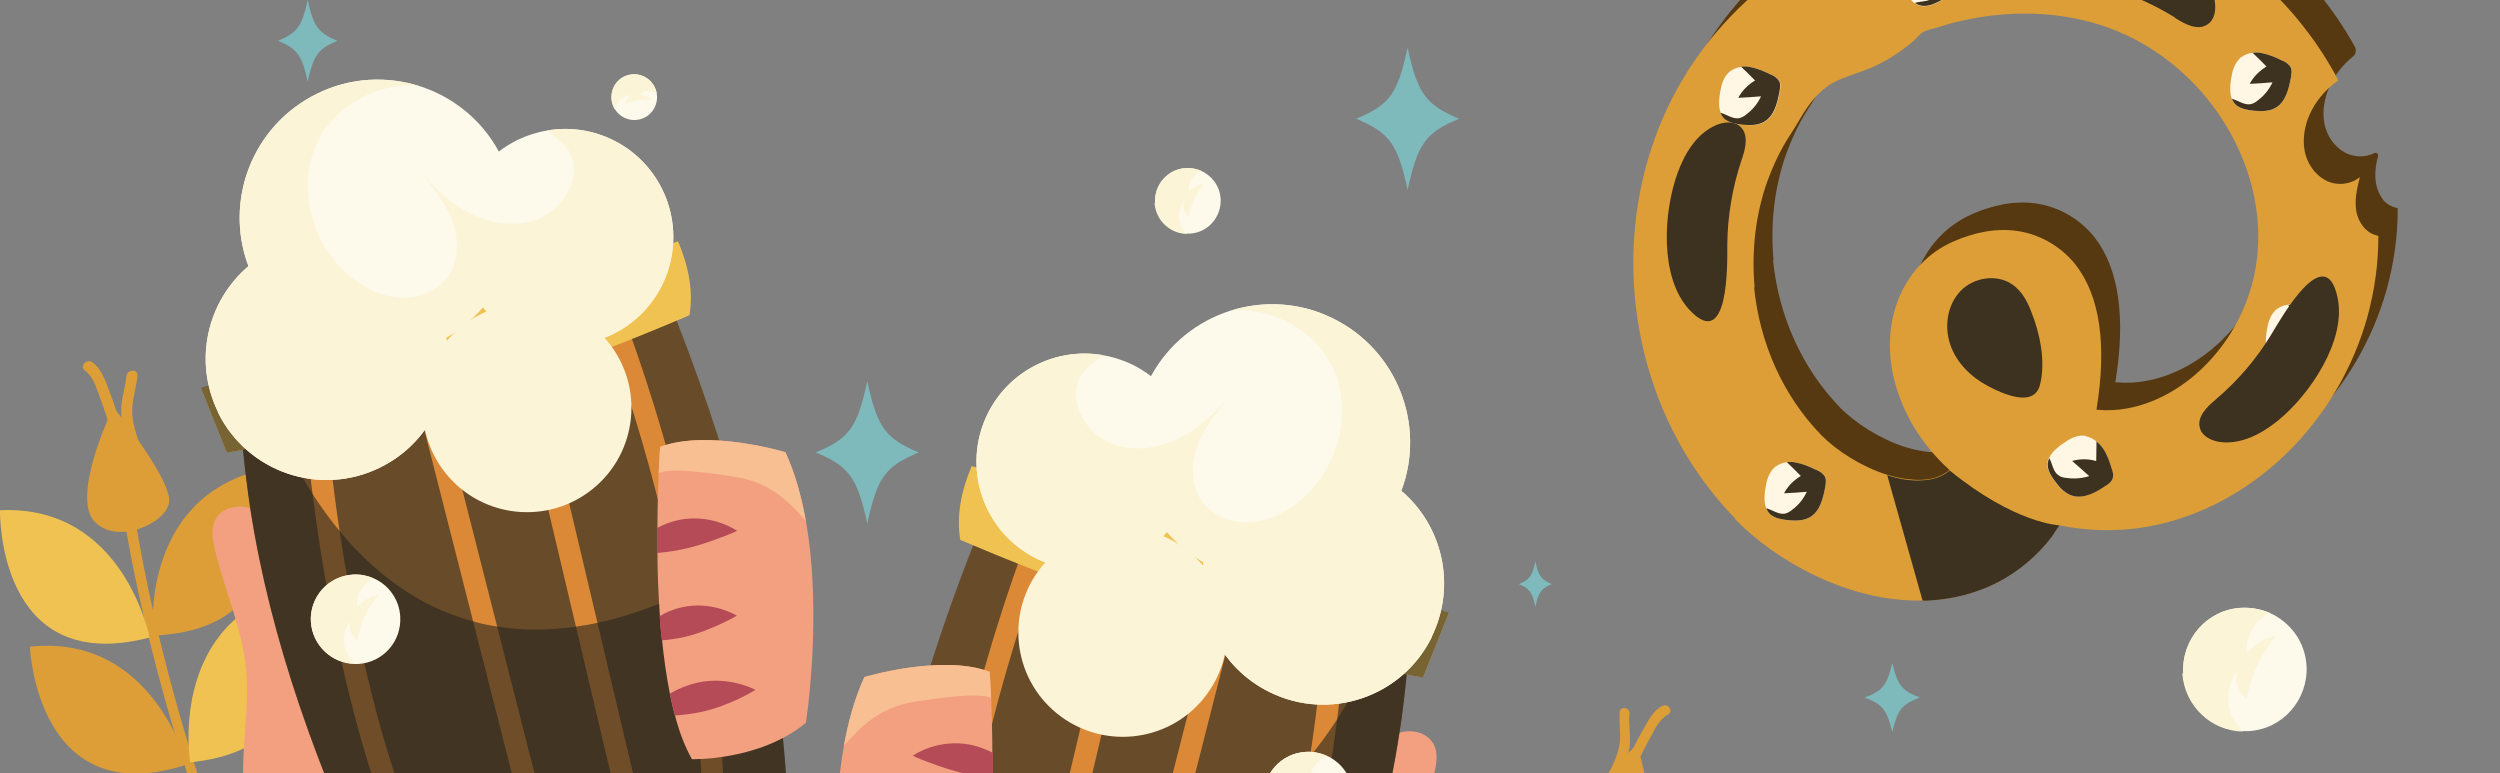 <svg width="181" height="56" viewBox="0 0 181 56" fill="none" xmlns="http://www.w3.org/2000/svg">
<rect x="0" y="0" width="181" height="56" fill="#808080" stroke="none"/>
<path d="M6.682 26.233C6.278 25.934 5.733 26.515 6.155 26.831C6.788 27.306 7.017 28.185 7.28 28.906C7.544 29.609 7.773 30.313 7.984 31.034C8.124 31.526 8.898 31.28 8.74 30.788C8.476 29.856 8.159 28.941 7.808 28.027C7.544 27.359 7.298 26.691 6.7 26.233H6.682Z" fill="#DD9E37"/>
<path d="M9.144 27.253C9.073 28.132 8.739 28.959 8.775 29.855C8.792 30.664 9.038 31.438 9.267 32.194C9.425 32.686 10.181 32.44 10.023 31.948C9.777 31.139 9.513 30.312 9.583 29.451C9.636 28.695 9.882 27.974 9.953 27.2C9.988 26.69 9.197 26.726 9.161 27.235L9.144 27.253Z" fill="#DD9E37"/>
<path d="M29.047 91.169C27.817 88.919 26.621 86.633 25.46 84.347C24.3 82.043 23.175 79.74 22.085 77.419C19.904 72.76 17.9 68.03 16.089 63.212C14.26 58.394 12.678 53.506 11.376 48.53C10.058 43.554 9.02 38.507 8.387 33.391L9.178 33.303C9.794 38.384 10.796 43.395 12.08 48.354C13.363 53.312 14.928 58.201 16.704 63.001C18.48 67.801 20.467 72.531 22.612 77.191C23.685 79.529 24.81 81.832 25.953 84.118C27.113 86.404 28.291 88.69 29.505 90.941L29.065 91.187L29.047 91.169Z" fill="#DD9E37"/>
<path d="M8.265 29.558C7.983 29.733 5.223 35.905 6.788 37.699C8.335 39.492 11.957 37.98 12.239 36.398C12.52 34.815 8.265 29.558 8.265 29.558Z" fill="#DD9E37"/>
<path d="M10.832 46.155C10.832 46.155 8.968 36.519 0.001 36.941C0.001 36.941 -0.263 49.056 10.832 46.155Z" fill="#F0C251"/>
<path d="M11.078 46.014C11.078 46.014 10.076 36.255 18.78 34.058C18.78 34.058 22.542 45.575 11.078 46.014Z" fill="#DD9E37"/>
<path d="M13.539 55.351C13.539 55.351 11.078 45.856 2.163 46.823C2.163 46.823 2.638 58.92 13.539 55.351Z" fill="#DD9E37"/>
<path d="M13.768 55.193C13.768 55.193 12.168 45.522 20.714 42.779C20.714 42.779 25.18 54.033 13.768 55.193Z" fill="#F0C251"/>
<path d="M16.352 65.181C16.352 65.181 13.891 55.686 4.976 56.653C4.976 56.653 5.451 68.75 16.352 65.181Z" fill="#F0C251"/>
<path d="M16.581 65.023C16.581 65.023 14.981 55.352 23.527 52.609C23.527 52.609 27.993 63.863 16.581 65.023Z" fill="#DD9E37"/>
<path d="M109.264 103.567L94.828 101.668L90.08 104.411L85.561 97.307L85.034 96.463C84.401 95.901 83.786 95.32 83.17 94.723C82.115 93.703 81.06 92.665 79.988 91.628C78.722 90.38 77.456 89.131 76.154 87.953C74.976 86.916 73.781 85.79 73.007 84.472C72.673 83.909 72.427 83.329 72.286 82.696C72.216 82.326 72.163 81.957 72.163 81.588C72.163 81.025 72.216 80.463 72.321 79.9C72.444 79.214 72.638 78.546 72.849 77.895C73.025 77.35 73.201 76.805 73.376 76.26C73.992 74.467 74.713 72.726 75.539 71.02C75.785 70.51 76.049 70.001 76.313 69.491C76.471 69.121 76.664 68.787 76.84 68.453C77.192 67.82 77.614 67.135 78.106 66.572C78.141 66.537 78.159 66.484 78.212 66.466C78.862 65.746 79.636 65.218 80.585 65.13C81.236 65.077 81.869 65.253 82.484 65.499C82.977 65.693 83.451 65.957 83.926 66.185C84.788 66.625 85.685 67.011 86.617 67.293C88.428 67.873 90.327 68.119 92.173 67.75C92.208 67.75 92.243 67.75 92.261 67.732C92.718 67.627 93.21 67.486 93.509 67.135C93.843 66.73 93.896 66.168 93.949 65.64C94.16 63.653 94.705 61.701 95.531 59.873C96.393 57.974 97.571 56.215 99.03 54.703C99.083 54.633 99.153 54.562 99.224 54.492C99.769 53.947 100.367 53.42 101.088 53.138C101.158 53.121 101.211 53.086 101.281 53.068C101.334 53.05 101.386 53.033 101.439 53.015C102.283 52.804 103.285 53.05 103.725 53.771C103.743 53.771 103.778 53.824 103.778 53.842C104.112 54.457 104.024 55.196 103.866 55.881C103.778 56.286 103.672 56.69 103.567 57.094C102.863 59.627 101.826 62.088 101.58 64.691C101.439 66.097 101.527 67.486 101.633 68.893C101.703 69.86 101.773 70.827 101.791 71.812C101.861 77.72 100.279 83.698 98.063 89.184L104.094 96.938L109.211 103.514L109.264 103.567Z" fill="#F3A080"/>
<path d="M102.124 44.203C102.089 45.768 101.984 47.316 101.843 48.863C101.702 50.27 101.544 51.676 101.316 53.083C99.839 62.683 96.445 72.002 91.785 81.937C91.434 82.711 91.064 83.467 90.695 84.24C89.623 84.064 88.568 83.871 87.513 83.678C86.95 83.572 86.387 83.467 85.825 83.344C85.42 83.256 85.016 83.185 84.612 83.097C84.137 82.992 83.662 82.904 83.17 82.799C82.079 82.552 80.972 82.306 79.899 82.042C79.389 81.919 78.879 81.796 78.369 81.656C76.664 81.216 74.993 80.741 73.358 80.214C73.007 80.108 72.655 79.985 72.303 79.88C72.145 79.827 71.987 79.774 71.846 79.721C70.756 79.352 69.701 78.965 68.663 78.561C68.118 78.35 67.573 78.121 67.046 77.893C65.375 77.172 63.81 76.398 62.369 75.572C62.404 74.675 62.457 73.778 62.509 72.899C62.58 71.844 62.668 70.789 62.773 69.734C63.23 65.233 63.986 60.872 65.024 56.564C65.481 54.613 66.008 52.678 66.571 50.762C66.817 49.9 67.081 49.039 67.362 48.195C68.294 45.276 69.314 42.375 70.457 39.491C70.791 38.664 71.108 37.821 71.459 36.994C72.532 37.451 73.587 37.908 74.642 38.331C75.134 38.524 75.626 38.717 76.119 38.911C77.789 39.544 79.442 40.124 81.077 40.651C81.587 40.81 82.097 40.968 82.589 41.126C84.506 41.706 86.422 42.199 88.304 42.603C88.814 42.726 89.341 42.832 89.851 42.937C91.926 43.359 93.983 43.658 96.023 43.887C96.55 43.94 97.078 43.992 97.606 44.027C98.59 44.115 99.575 44.168 100.559 44.203C101.087 44.221 101.597 44.238 102.107 44.238L102.124 44.203Z" fill="#684B29"/>
<path d="M97.624 43.993C97.519 45.593 97.044 51.853 95.707 59.255C93.791 69.858 91.048 78.052 87.531 83.661C86.969 83.555 86.406 83.45 85.843 83.327C94.002 70.966 95.866 46.982 96.077 43.835C96.604 43.888 97.132 43.941 97.659 43.976L97.624 43.993Z" fill="#DB8937"/>
<path d="M89.87 42.902L79.9 82.043C79.39 81.92 78.88 81.797 78.37 81.656L88.322 42.586C88.832 42.709 89.36 42.815 89.87 42.92V42.902Z" fill="#DB8937"/>
<path d="M82.608 41.092L73.359 80.215C72.849 80.056 72.339 79.881 71.847 79.722L81.078 40.617C81.588 40.775 82.098 40.934 82.59 41.092H82.608Z" fill="#DB8937"/>
<path d="M68.664 78.561C68.119 78.35 67.574 78.122 67.046 77.893C66.484 60.205 73.218 41.953 74.625 38.313C75.117 38.507 75.609 38.7 76.102 38.894C74.748 42.358 67.873 60.873 68.647 78.561H68.664Z" fill="#DB8937"/>
<path d="M104.885 44.397L103.021 49.056C102.634 48.986 102.23 48.916 101.843 48.845C100.858 48.669 99.874 48.476 98.906 48.283C98.361 48.177 97.816 48.054 97.271 47.949C96.744 47.843 96.234 47.72 95.706 47.614C93.456 47.122 91.258 46.577 89.077 45.962C88.567 45.821 88.058 45.68 87.548 45.54C85.666 44.995 83.802 44.432 81.939 43.816C81.429 43.641 80.936 43.482 80.426 43.306C78.686 42.709 76.927 42.058 75.169 41.39C74.677 41.197 74.184 41.003 73.692 40.81C72.619 40.388 71.529 39.931 70.439 39.473C70.123 39.35 69.824 39.21 69.525 39.087C69.243 37.398 69.56 35.605 70.351 33.741L100.876 43.148L104.885 44.379V44.397Z" fill="#F0C251"/>
<g style="mix-blend-mode:soft-light" opacity="0.6">
<path d="M104.885 44.397L103.021 49.056C102.634 48.986 102.23 48.916 101.843 48.845C101.702 50.252 101.544 51.659 101.316 53.065C99.839 62.666 96.445 71.985 91.785 81.919C91.434 82.693 91.064 83.449 90.695 84.223C89.623 84.047 88.568 83.854 87.513 83.66C86.95 83.555 86.387 83.449 85.825 83.326C85.42 83.238 85.016 83.168 84.612 83.08C84.137 82.975 83.662 82.887 83.17 82.781C82.079 82.535 80.972 82.289 79.899 82.025C79.389 81.902 78.879 81.779 78.369 81.638C76.664 81.199 74.993 80.724 73.358 80.196C73.007 80.091 72.655 79.968 72.303 79.862C72.145 79.809 71.987 79.757 71.846 79.704C70.756 79.335 69.701 78.948 68.663 78.543C68.118 78.332 67.573 78.104 67.046 77.875C65.375 77.154 63.81 76.381 62.369 75.554C62.404 74.658 62.457 73.761 62.509 72.882C62.58 71.827 62.668 70.772 62.773 69.717C63.23 65.215 63.986 60.855 65.024 56.547C66.325 57.356 67.591 58.059 68.804 58.675C69.296 58.921 69.789 59.167 70.281 59.378C70.773 59.606 71.248 59.8 71.74 59.993C73.288 60.609 74.765 61.066 76.171 61.365C76.699 61.488 77.227 61.576 77.736 61.646C79.811 61.945 81.71 61.927 83.451 61.646C84.049 61.558 84.629 61.435 85.174 61.277C89.289 60.187 92.436 57.655 94.81 54.806C95.548 53.927 96.199 53.013 96.797 52.098C97.641 50.78 98.344 49.461 98.924 48.265C99.733 46.56 100.261 45.083 100.577 44.133C100.735 43.641 100.841 43.289 100.876 43.131L104.885 44.362V44.397Z" fill="#26241E"/>
</g>
<path d="M61.137 68.644C64.496 71.387 69.349 71.246 69.349 71.246C69.841 70.367 70.263 69.294 70.58 68.064C70.72 67.554 70.843 67.026 70.949 66.481C71.195 65.268 71.371 63.967 71.511 62.63C71.582 62.05 71.635 61.47 71.67 60.872C71.775 59.307 71.846 57.76 71.846 56.3C71.846 55.685 71.846 55.07 71.846 54.489C71.846 52.925 71.793 51.553 71.758 50.533C71.705 49.355 71.652 48.634 71.652 48.634C68.153 47.333 62.579 49.021 62.579 49.021C61.894 50.516 61.419 52.221 61.102 53.98C59.871 60.872 61.102 68.644 61.102 68.644H61.137Z" fill="#F3A080"/>
<path d="M66.079 54.716C66.079 54.716 66.553 54.945 67.292 55.209C68.03 55.49 68.98 55.824 70.052 56.053C70.703 56.193 71.318 56.264 71.881 56.316C71.881 55.701 71.881 55.085 71.881 54.505C71.406 54.259 70.879 54.048 70.299 53.925C69.121 53.679 68.03 53.872 67.274 54.136C66.518 54.4 66.079 54.716 66.079 54.716Z" fill="#B54B57"/>
<path d="M61.12 53.98C61.999 52.942 62.966 52.028 64.092 51.465C65.112 50.955 66.237 50.779 67.327 50.639C68.593 50.48 69.929 50.27 71.195 50.392C71.354 50.392 71.547 50.463 71.758 50.533C71.705 49.355 71.653 48.634 71.653 48.634C68.153 47.333 62.58 49.021 62.58 49.021C61.894 50.516 61.419 52.221 61.102 53.98H61.12Z" fill="#F8BF92"/>
<path d="M103.672 46.103C101.544 50.464 96.269 52.257 91.926 50.112C88.339 48.354 86.475 44.468 87.144 40.705C86.106 40.125 85.227 39.368 84.488 38.507C82.22 41.162 78.37 42.076 75.081 40.459C71.195 38.56 69.595 33.865 71.494 29.979C73.059 26.797 76.488 25.144 79.811 25.706C80.55 25.829 81.271 26.058 81.974 26.392C82.466 26.638 82.924 26.92 83.328 27.236C84.594 24.898 86.686 23.262 89.043 22.506C91.416 21.75 94.089 21.856 96.498 23.051C101.157 25.337 103.25 30.77 101.456 35.535C104.445 38.067 105.465 42.41 103.654 46.103H103.672Z" fill="#FDF9EB"/>
<path d="M103.672 46.103C101.544 50.464 96.269 52.257 91.926 50.112C88.339 48.354 86.475 44.468 87.144 40.705C86.106 40.125 85.227 39.368 84.488 38.507C82.22 41.162 78.37 42.076 75.081 40.459C71.195 38.56 69.595 33.865 71.494 29.979C73.059 26.797 76.488 25.144 79.811 25.706C78.967 26.445 77.912 27.008 77.895 28.467C77.859 30.085 79.073 31.579 80.585 32.159C82.097 32.722 83.838 32.476 85.297 31.773C86.757 31.069 87.97 29.926 89.025 28.695C88.128 29.786 87.231 30.876 86.722 32.195C86.212 33.496 86.176 35.061 86.968 36.221C87.689 37.276 89.007 37.839 90.291 37.821C91.575 37.804 92.805 37.258 93.825 36.485C96.744 34.305 98.028 30.067 96.55 26.744C95.302 23.93 92.049 22.137 89.043 22.506C91.416 21.75 94.089 21.856 96.498 23.051C101.157 25.337 103.25 30.77 101.456 35.535C104.445 38.067 105.465 42.41 103.654 46.103H103.672Z" fill="#FBF4D7"/>
<path d="M87.143 50.569C84.506 53.805 79.74 54.28 76.505 51.642C73.27 49.005 72.795 44.24 75.433 41.004C78.07 37.769 82.835 37.294 86.07 39.932C89.306 42.569 89.781 47.334 87.143 50.569Z" fill="#FBF4D7"/>
<path d="M10.181 87.283L24.617 85.384L29.364 88.127L33.883 81.023L34.411 80.179C35.044 79.617 35.659 79.036 36.275 78.439C37.347 77.419 38.385 76.381 39.457 75.344C40.723 74.095 41.989 72.847 43.29 71.686C44.451 70.649 45.664 69.524 46.438 68.205C46.772 67.642 47.018 67.062 47.159 66.429C47.229 66.06 47.282 65.691 47.282 65.321C47.282 64.759 47.229 64.196 47.124 63.633C47.001 62.965 46.807 62.279 46.596 61.629C46.42 61.084 46.244 60.539 46.069 59.994C45.453 58.2 44.732 56.459 43.906 54.754C43.66 54.244 43.396 53.734 43.132 53.224C42.974 52.855 42.781 52.521 42.605 52.187C42.253 51.554 41.831 50.868 41.339 50.305C41.303 50.27 41.268 50.217 41.233 50.2C40.583 49.479 39.809 48.951 38.859 48.864C38.209 48.811 37.576 48.986 36.96 49.233C36.468 49.426 35.993 49.69 35.519 49.919C34.657 50.358 33.76 50.745 32.828 51.026C31.017 51.606 29.118 51.853 27.272 51.483C27.237 51.483 27.202 51.483 27.167 51.466C26.709 51.36 26.217 51.22 25.918 50.868C25.584 50.464 25.531 49.901 25.461 49.373C25.25 47.386 24.705 45.435 23.861 43.606C22.999 41.707 21.821 39.949 20.362 38.437C20.309 38.366 20.239 38.296 20.168 38.226C19.623 37.681 19.026 37.153 18.305 36.872C18.234 36.854 18.181 36.819 18.111 36.801C18.058 36.784 18.006 36.766 17.953 36.749C17.109 36.538 16.107 36.784 15.667 37.505C15.649 37.522 15.614 37.557 15.614 37.575C15.28 38.19 15.368 38.929 15.527 39.615C15.614 40.019 15.72 40.423 15.825 40.828C16.529 43.36 17.566 45.822 17.812 48.424C17.953 49.831 17.865 51.22 17.759 52.626C17.689 53.593 17.619 54.578 17.601 55.545C17.531 61.453 19.131 67.431 21.329 72.917L15.298 80.672L10.181 87.248V87.283Z" fill="#F3A080"/>
<path d="M17.302 27.921C17.337 29.486 17.443 31.033 17.584 32.581C17.724 33.987 17.9 35.394 18.111 36.801C19.588 46.401 22.982 55.72 27.641 65.655C27.993 66.411 28.362 67.184 28.731 67.958C29.804 67.782 30.859 67.589 31.914 67.395C32.477 67.29 33.039 67.184 33.602 67.061C34.006 66.973 34.411 66.903 34.815 66.815C35.29 66.71 35.782 66.622 36.257 66.516C37.347 66.27 38.455 66.024 39.528 65.76C40.037 65.637 40.565 65.514 41.075 65.373C42.78 64.934 44.451 64.459 46.086 63.949C46.438 63.844 46.789 63.721 47.141 63.597C47.299 63.545 47.458 63.492 47.598 63.439C48.688 63.07 49.743 62.683 50.781 62.279C51.326 62.068 51.871 61.839 52.398 61.611C54.069 60.89 55.634 60.116 57.076 59.29C57.04 58.393 56.988 57.496 56.935 56.617C56.865 55.562 56.777 54.507 56.671 53.452C56.214 48.951 55.458 44.59 54.42 40.282C53.963 38.33 53.436 36.396 52.873 34.48C52.627 33.618 52.363 32.756 52.082 31.912C51.15 28.994 50.113 26.092 48.987 23.209C48.671 22.382 48.337 21.538 47.985 20.712C46.912 21.169 45.857 21.626 44.802 22.048C44.31 22.242 43.818 22.435 43.325 22.628C41.655 23.262 40.002 23.842 38.367 24.369C37.857 24.527 37.347 24.686 36.855 24.844C34.938 25.424 33.022 25.917 31.14 26.321C30.63 26.444 30.103 26.55 29.593 26.655C27.518 27.077 25.461 27.376 23.421 27.605C22.894 27.657 22.366 27.71 21.839 27.745C20.854 27.833 19.869 27.886 18.885 27.921C18.357 27.921 17.847 27.956 17.32 27.956L17.302 27.921Z" fill="#684B29"/>
<path d="M21.821 27.711C21.926 29.311 22.401 35.571 23.737 42.973C25.654 53.576 28.415 61.787 31.914 67.379C32.476 67.273 33.039 67.168 33.602 67.045C25.443 54.666 23.579 30.7 23.368 27.553C22.841 27.605 22.313 27.658 21.786 27.693L21.821 27.711Z" fill="#DB8937"/>
<path d="M29.575 26.62L39.545 65.76C40.055 65.637 40.582 65.514 41.092 65.374L31.14 26.304C30.63 26.427 30.103 26.532 29.593 26.638L29.575 26.62Z" fill="#DB8937"/>
<path d="M36.837 24.809L46.086 63.931C46.596 63.773 47.105 63.597 47.598 63.439L38.349 24.352C37.839 24.51 37.329 24.668 36.837 24.826V24.809Z" fill="#DB8937"/>
<path d="M50.781 62.279C51.326 62.068 51.871 61.84 52.398 61.611C52.961 43.922 46.244 25.671 44.82 22.031C44.327 22.225 43.835 22.418 43.343 22.611C44.697 26.075 51.572 44.591 50.798 62.279H50.781Z" fill="#DB8937"/>
<path d="M14.559 28.114L16.423 32.774C16.81 32.704 17.214 32.633 17.601 32.563C18.586 32.387 19.57 32.194 20.537 32C21.082 31.895 21.628 31.772 22.173 31.666C22.7 31.561 23.21 31.438 23.738 31.332C25.988 30.84 28.186 30.295 30.366 29.697C30.876 29.556 31.386 29.416 31.896 29.275C33.778 28.747 35.641 28.167 37.505 27.552C38.015 27.376 38.508 27.218 39.017 27.042C40.758 26.444 42.517 25.811 44.275 25.125C44.767 24.932 45.259 24.738 45.752 24.545C46.824 24.123 47.914 23.666 49.005 23.209C49.321 23.086 49.62 22.945 49.919 22.822C50.2 21.134 49.884 19.34 49.093 17.477L18.568 26.884L14.559 28.114Z" fill="#F0C251"/>
<g style="mix-blend-mode:soft-light" opacity="0.6">
<path d="M14.559 28.116L16.423 32.775C16.81 32.705 17.214 32.635 17.601 32.564C17.742 33.971 17.918 35.377 18.128 36.784C19.605 46.385 22.999 55.704 27.659 65.638C28.01 66.394 28.38 67.168 28.749 67.942C29.821 67.766 30.876 67.572 31.931 67.379C32.494 67.273 33.057 67.168 33.619 67.045C34.024 66.957 34.428 66.887 34.833 66.799C35.307 66.693 35.8 66.605 36.274 66.5C37.365 66.254 38.472 66.007 39.545 65.744C40.055 65.621 40.582 65.498 41.092 65.357C42.798 64.917 44.468 64.443 46.103 63.933C46.455 63.827 46.807 63.704 47.158 63.581C47.317 63.528 47.475 63.475 47.616 63.423C48.706 63.053 49.761 62.667 50.798 62.262C51.343 62.051 51.888 61.823 52.416 61.594C54.086 60.873 55.651 60.099 57.093 59.273C57.058 58.376 57.005 57.48 56.952 56.6C56.882 55.545 56.794 54.49 56.689 53.435C56.231 48.934 55.475 44.574 54.438 40.266C53.137 41.075 51.871 41.778 50.657 42.393C50.165 42.639 49.673 42.886 49.181 43.096C48.688 43.325 48.196 43.519 47.721 43.712C46.174 44.327 44.697 44.785 43.29 45.083C42.763 45.206 42.235 45.294 41.725 45.365C39.65 45.664 37.751 45.646 36.011 45.365C35.413 45.277 34.833 45.154 34.288 44.995C30.173 43.905 27.026 41.373 24.652 38.525C23.913 37.646 23.263 36.731 22.665 35.817C21.821 34.498 21.118 33.18 20.537 31.984C19.729 30.278 19.201 28.801 18.885 27.852C18.726 27.36 18.621 27.008 18.586 26.85L14.577 28.08L14.559 28.116Z" fill="#26241E"/>
</g>
<path d="M58.307 52.363C54.948 55.106 50.096 54.965 50.096 54.965C49.603 54.086 49.181 53.013 48.865 51.782C48.724 51.273 48.601 50.745 48.495 50.2C48.249 48.987 48.073 47.686 47.933 46.349C47.862 45.769 47.81 45.189 47.775 44.591C47.669 43.026 47.599 41.479 47.599 40.019C47.599 39.404 47.599 38.788 47.599 38.208C47.599 36.643 47.651 35.272 47.687 34.252C47.739 33.074 47.792 32.353 47.792 32.353C51.291 31.052 56.865 32.74 56.865 32.74C57.551 34.234 58.026 35.94 58.342 37.698C59.573 44.591 58.342 52.363 58.342 52.363H58.307Z" fill="#F3A080"/>
<path d="M53.366 38.437C53.366 38.437 52.891 38.666 52.153 38.929C51.414 39.211 50.465 39.545 49.392 39.773C48.742 39.914 48.126 39.984 47.563 40.037C47.563 39.422 47.563 38.806 47.563 38.226C48.038 37.98 48.566 37.769 49.146 37.646C50.324 37.4 51.414 37.593 52.17 37.857C52.926 38.12 53.366 38.437 53.366 38.437Z" fill="#B54B57"/>
<path d="M53.348 44.573C53.348 44.573 52.909 44.837 52.223 45.153C51.537 45.47 50.641 45.856 49.621 46.103C49.023 46.243 48.443 46.314 47.915 46.366C47.845 45.786 47.792 45.206 47.757 44.608C48.214 44.344 48.742 44.098 49.339 43.975C50.447 43.711 51.467 43.87 52.188 44.081C52.909 44.309 53.348 44.573 53.348 44.573Z" fill="#B54B57"/>
<path d="M54.685 49.954C54.685 49.954 54.228 50.235 53.507 50.587C52.786 50.921 51.819 51.325 50.729 51.554C50.06 51.694 49.428 51.765 48.865 51.8C48.724 51.29 48.601 50.763 48.496 50.217C49.058 49.883 49.726 49.602 50.483 49.426C51.643 49.162 52.716 49.303 53.472 49.496C54.245 49.69 54.703 49.954 54.703 49.954H54.685Z" fill="#B54B57"/>
<path d="M58.324 37.698C57.445 36.661 56.478 35.746 55.353 35.184C54.333 34.674 53.208 34.498 52.117 34.358C50.852 34.199 49.515 33.988 48.249 34.111C48.091 34.111 47.898 34.182 47.687 34.252C47.739 33.074 47.792 32.353 47.792 32.353C51.291 31.052 56.865 32.74 56.865 32.74C57.551 34.234 58.026 35.94 58.342 37.698H58.324Z" fill="#F8BF92"/>
<path d="M15.773 29.839C17.901 34.2 23.175 35.993 27.519 33.848C31.106 32.09 32.969 28.204 32.301 24.441C33.339 23.861 34.218 23.105 34.956 22.243C37.225 24.898 41.075 25.813 44.363 24.195C48.249 22.296 49.849 17.601 47.95 13.715C46.385 10.533 42.957 8.88 39.633 9.443C38.895 9.566 38.174 9.794 37.471 10.128C36.978 10.375 36.521 10.656 36.117 10.972C34.851 8.634 32.758 6.999 30.402 6.243C28.029 5.486 25.356 5.592 22.947 6.788C18.287 9.073 16.195 14.507 17.988 19.272C14.999 21.804 13.979 26.147 15.791 29.839H15.773Z" fill="#FDF9EB"/>
<path d="M15.773 29.839C17.901 34.2 23.175 35.993 27.519 33.848C31.106 32.09 32.969 28.204 32.301 24.441C33.339 23.861 34.218 23.105 34.956 22.243C37.225 24.898 41.075 25.813 44.363 24.195C48.249 22.296 49.849 17.601 47.95 13.715C46.385 10.533 42.957 8.88 39.633 9.443C40.477 10.181 41.532 10.744 41.55 12.203C41.585 13.821 40.372 15.316 38.86 15.896C37.348 16.458 35.607 16.212 34.148 15.509C32.688 14.806 31.475 13.663 30.42 12.432C31.317 13.522 32.213 14.612 32.723 15.931C33.233 17.232 33.268 18.797 32.477 19.957C31.756 21.012 30.437 21.575 29.154 21.558C27.87 21.54 26.639 20.995 25.62 20.221C22.701 18.041 21.417 13.803 22.894 10.48C24.143 7.667 27.395 5.873 30.402 6.243C28.029 5.486 25.356 5.592 22.947 6.788C18.287 9.073 16.195 14.507 17.988 19.272C14.999 21.804 13.979 26.147 15.791 29.839H15.773Z" fill="#FBF4D7"/>
<path d="M32.301 34.306C34.938 37.541 39.703 38.016 42.939 35.378C46.174 32.741 46.649 27.976 44.011 24.741C41.374 21.505 36.609 21.03 33.373 23.668C30.138 26.305 29.663 31.07 32.301 34.306Z" fill="#FBF4D7"/>
<path d="M120.358 51.114C120.78 50.886 121.184 51.501 120.762 51.73C120.112 52.082 119.778 52.855 119.444 53.471C119.11 54.069 118.793 54.702 118.512 55.317C118.301 55.757 117.65 55.422 117.844 55C118.23 54.174 118.635 53.383 119.092 52.592C119.426 52.011 119.743 51.431 120.358 51.097V51.114Z" fill="#DD9E37"/>
<path d="M117.967 51.695C117.897 52.504 118.09 53.312 117.967 54.139C117.844 54.877 117.51 55.546 117.193 56.214C116.982 56.636 116.314 56.319 116.525 55.897C116.859 55.194 117.211 54.473 117.281 53.664C117.334 52.961 117.211 52.258 117.264 51.554C117.299 51.079 118.02 51.22 117.984 51.695H117.967Z" fill="#DD9E37"/>
<path d="M118.459 53.945C118.688 54.156 120.358 60.187 118.688 61.629C117.017 63.071 113.905 61.154 113.87 59.677C113.835 58.183 118.459 53.963 118.459 53.963V53.945Z" fill="#DD9E37"/>
<path d="M83.627 14.682C83.556 13.381 84.541 12.238 85.86 12.168C86.246 12.15 86.616 12.22 86.95 12.361C87.741 12.713 88.321 13.469 88.374 14.401C88.444 15.702 87.46 16.845 86.141 16.915C86.088 16.915 86.018 16.915 85.965 16.915C84.734 16.898 83.715 15.931 83.627 14.682Z" fill="#FDF9EB"/>
<path d="M83.626 14.682C83.556 13.381 84.541 12.238 85.859 12.168C86.246 12.15 86.616 12.22 86.95 12.361C86.809 12.449 86.668 12.537 86.545 12.66C86.211 12.976 86 13.451 86.088 13.908C86.37 13.574 86.756 13.328 87.196 13.258C86.616 13.944 86.211 14.788 86.07 15.684C85.754 15.438 85.596 14.999 85.701 14.612C85.438 14.963 85.314 15.438 85.367 15.878C85.42 16.282 85.631 16.651 85.93 16.933C84.699 16.915 83.679 15.948 83.591 14.7L83.626 14.682Z" fill="#FBF4D7"/>
<path d="M158.066 48.733C157.934 46.286 159.786 44.137 162.265 44.005C162.993 43.972 163.687 44.104 164.315 44.369C165.803 45.03 166.894 46.452 166.993 48.204C167.126 50.651 165.274 52.8 162.794 52.932C162.695 52.932 162.563 52.932 162.464 52.932C160.149 52.899 158.232 51.081 158.066 48.733Z" fill="#FDF9EB"/>
<path d="M158.066 48.733C157.934 46.286 159.785 44.137 162.265 44.005C162.993 43.972 163.687 44.104 164.315 44.369C164.051 44.534 163.786 44.699 163.555 44.931C162.926 45.526 162.53 46.419 162.695 47.278C163.224 46.65 163.951 46.187 164.778 46.055C163.687 47.344 162.926 48.931 162.662 50.618C162.067 50.155 161.769 49.328 161.968 48.601C161.472 49.262 161.24 50.155 161.339 50.981C161.439 51.742 161.835 52.436 162.397 52.965C160.083 52.932 158.165 51.114 158 48.766L158.066 48.733Z" fill="#FBF4D7"/>
<path d="M22.507 45.03C22.402 43.237 23.756 41.707 25.549 41.601C26.077 41.566 26.587 41.672 27.044 41.865C28.134 42.34 28.907 43.395 28.978 44.643C29.083 46.437 27.73 47.967 25.936 48.072C25.848 48.072 25.778 48.072 25.69 48.072C24.002 48.037 22.613 46.718 22.507 45.013V45.03Z" fill="#FDF9EB"/>
<path d="M22.507 45.03C22.402 43.237 23.756 41.707 25.549 41.601C26.077 41.566 26.587 41.672 27.044 41.865C26.85 41.971 26.657 42.111 26.499 42.27C26.041 42.709 25.743 43.36 25.883 43.975C26.253 43.5 26.797 43.184 27.395 43.078C26.587 44.01 26.059 45.171 25.866 46.384C25.426 46.05 25.215 45.435 25.373 44.907C25.004 45.399 24.846 46.032 24.916 46.63C24.986 47.175 25.285 47.703 25.69 48.054C24.002 48.019 22.613 46.701 22.507 44.995V45.03Z" fill="#FBF4D7"/>
<path d="M91.486 57.865C91.38 56.072 92.734 54.542 94.528 54.436C95.055 54.401 95.565 54.507 96.022 54.7C97.112 55.175 97.886 56.23 97.956 57.478C98.062 59.272 96.708 60.801 94.915 60.907C94.827 60.907 94.756 60.907 94.668 60.907C92.98 60.872 91.591 59.553 91.486 57.847V57.865Z" fill="#FDF9EB"/>
<path d="M91.486 57.865C91.38 56.072 92.734 54.542 94.528 54.436C95.055 54.401 95.565 54.507 96.022 54.7C95.829 54.806 95.635 54.946 95.477 55.105C95.02 55.544 94.721 56.195 94.862 56.81C95.231 56.335 95.776 56.019 96.374 55.913C95.565 56.845 95.038 58.006 94.844 59.219C94.405 58.885 94.194 58.27 94.352 57.742C93.983 58.234 93.824 58.867 93.895 59.465C93.965 60.01 94.264 60.538 94.668 60.889C92.98 60.854 91.591 59.535 91.486 57.83V57.865Z" fill="#FBF4D7"/>
<path d="M44.907 5.714C45.628 5.169 46.666 5.292 47.228 6.031C47.387 6.242 47.492 6.488 47.545 6.734C47.65 7.332 47.439 7.947 46.929 8.352C46.209 8.897 45.171 8.774 44.608 8.035C44.591 8 44.556 7.965 44.538 7.93C44.081 7.209 44.239 6.242 44.925 5.714H44.907Z" fill="#FDF9EB"/>
<path d="M44.908 5.714C45.629 5.169 46.666 5.292 47.229 6.031C47.387 6.242 47.493 6.488 47.545 6.734C47.44 6.681 47.334 6.646 47.211 6.611C46.895 6.541 46.543 6.611 46.315 6.839C46.614 6.857 46.912 6.998 47.123 7.226C46.508 7.156 45.857 7.261 45.295 7.525C45.295 7.244 45.506 6.98 45.77 6.892C45.453 6.892 45.136 6.98 44.908 7.191C44.697 7.385 44.556 7.648 44.521 7.93C44.064 7.209 44.222 6.242 44.908 5.714Z" fill="#FBF4D7"/>
<path d="M66.518 32.756C64.092 33.759 63.512 34.568 62.791 37.908C62.07 34.568 61.472 33.759 59.063 32.756C61.489 31.754 62.07 30.945 62.791 27.605C63.512 30.945 64.109 31.754 66.518 32.756Z" fill="#7EB9BC"/>
<path d="M105.641 8.598C103.214 9.6 102.634 10.409 101.913 13.75C101.192 10.409 100.594 9.6 98.186 8.598C100.612 7.596 101.192 6.787 101.913 3.446C102.634 6.787 103.232 7.596 105.641 8.598Z" fill="#7EB9BC"/>
<path d="M139 50.5C137.698 50.986 137.387 51.379 137 53C136.613 51.379 136.292 50.986 135 50.5C136.302 50.014 136.613 49.621 137 48C137.387 49.621 137.708 50.014 139 50.5Z" fill="#7EB9BC"/>
<path d="M24.423 2.954C23.034 3.534 22.7 3.991 22.278 5.908C21.856 3.991 21.522 3.534 20.133 2.954C21.522 2.374 21.856 1.917 22.278 0C22.7 1.917 23.034 2.374 24.423 2.954Z" fill="#7EB9BC"/>
<path d="M112.358 42.288C111.584 42.604 111.391 42.868 111.162 43.94C110.933 42.868 110.74 42.604 109.966 42.288C110.74 41.971 110.933 41.707 111.162 40.635C111.391 41.707 111.584 41.971 112.358 42.288Z" fill="#7EB9BC"/>
<path d="M127.034 35.593C129.998 38.639 135.28 41.593 140.573 41.474C140.741 41.478 140.918 41.457 141.086 41.461C144.684 41.266 147.747 39.664 149.916 36.863C150.115 36.625 150.308 36.328 150.475 36.021C152.839 36.508 155.349 36.513 157.815 35.936C164.826 34.265 170.7 28.401 172.792 20.972C173.319 19.046 173.603 17.088 173.595 15.081C173.57 15.072 173.52 15.054 173.495 15.045C173.052 14.941 172.639 14.679 172.414 14.287C171.809 13.306 171.927 12.277 172.17 11.292C172.224 11.142 172.042 11.02 171.906 11.084C171.252 11.412 170.438 11.4 169.775 11.047C168.996 10.625 168.446 9.805 168.283 8.928C168.12 8.05 168.286 7.122 168.634 6.317C169 5.461 169.615 4.696 170.335 4.109C170.566 3.939 170.624 3.621 170.488 3.374C167.443 -2.101 162.593 -6.253 156.834 -8.278C152.431 -9.841 147.643 -10.104 143.005 -9.297C135.415 -7.976 128.273 -3.755 124.027 2.528C117.225 12.601 118.531 26.79 127.052 35.543L127.034 35.593ZM128.403 18.843C128.174 16.276 128.441 13.663 129.291 11.232C129.715 10.059 130.257 8.872 130.947 7.823C131.627 6.799 132.16 5.637 133.063 4.778C133.288 4.548 133.562 4.337 133.826 4.151C134.628 3.65 135.558 3.422 136.414 3.082C137.685 2.61 138.854 1.875 139.875 1.003C140.115 0.807 140.341 0.494 140.597 0.332C140.844 0.196 141.216 0.104 141.495 0.036C142.163 -0.174 142.823 -0.359 143.498 -0.51C146.166 -1.098 148.965 -1.188 151.646 -0.642C152.406 -0.48 153.157 -0.293 153.906 -0.023C161.638 2.715 166.444 11.283 164.395 18.671C163.185 23.032 159.729 26.581 155.785 27.497C155.633 27.527 155.481 27.557 155.33 27.587C154.604 27.72 153.89 27.744 153.153 27.675C153.917 22.984 153.409 19.47 151.661 17.201C151.026 16.379 148.874 14.133 145.113 14.778C144.388 14.911 143.601 15.135 142.761 15.508C139.194 17.098 137.438 21.177 138.506 25.486C139.139 28.029 140.56 30.264 142.514 32.043C141.991 32.475 141.372 32.703 140.565 32.75C139.733 32.788 138.855 32.64 137.963 32.374C136.139 31.799 134.329 30.637 133.216 29.501C130.482 26.678 128.772 22.899 128.362 18.799L128.403 18.843Z" fill="#563910"/>
<path d="M125.632 37.597C128.595 40.644 133.878 43.598 139.171 43.478C139.339 43.483 139.516 43.462 139.683 43.466C143.282 43.271 146.345 41.669 148.514 38.868C148.713 38.63 148.905 38.332 149.073 38.026C151.437 38.513 153.947 38.517 156.413 37.941C163.449 36.279 169.297 30.405 171.39 22.977C171.917 21.05 172.201 19.093 172.192 17.086C172.167 17.077 172.143 17.068 172.093 17.05C171.283 16.87 170.723 16.075 170.592 15.266C170.462 14.456 170.65 13.621 170.855 12.82C170.169 13.391 169.126 13.466 168.348 13.043C167.569 12.62 167.019 11.801 166.856 10.923C166.693 10.046 166.859 9.118 167.207 8.312C167.652 7.316 168.387 6.453 169.293 5.821C169.204 5.676 169.124 5.506 169.061 5.37C166.016 -0.105 161.166 -4.257 155.406 -6.283C151.004 -7.846 146.216 -8.108 141.578 -7.301C133.988 -5.98 126.846 -1.76 122.599 4.524C115.798 14.597 117.104 28.785 125.625 37.538L125.632 37.597ZM127.035 20.831C126.806 18.265 127.073 15.652 127.923 13.221C128.347 12.048 128.889 10.861 129.579 9.812C130.259 8.788 130.792 7.626 131.695 6.767C131.919 6.537 132.193 6.326 132.458 6.139C133.26 5.639 134.189 5.41 135.046 5.071C136.317 4.599 137.486 3.864 138.507 2.991C138.747 2.796 138.973 2.482 139.229 2.321C139.476 2.184 139.848 2.093 140.127 2.024C140.795 1.814 141.455 1.629 142.13 1.478C144.798 0.891 147.596 0.801 150.278 1.347C151.038 1.509 151.789 1.696 152.538 1.966C160.269 4.704 165.076 13.272 163.026 20.659C161.817 25.02 158.361 28.569 154.417 29.486C154.265 29.516 154.113 29.546 153.961 29.576C153.236 29.709 152.522 29.733 151.784 29.664C152.549 24.973 152.041 21.459 150.292 19.19C149.658 18.368 147.506 16.122 143.745 16.767C143.02 16.9 142.233 17.123 141.393 17.497C137.826 19.087 136.07 23.166 137.137 27.474C137.77 30.018 139.192 32.253 141.146 34.032C140.623 34.464 140.004 34.692 139.197 34.739C138.365 34.776 137.487 34.629 136.595 34.363C134.771 33.788 132.961 32.626 131.848 31.489C129.114 28.667 127.404 24.888 126.994 20.788L127.035 20.831Z" fill="#DD9E37"/>
<g style="mix-blend-mode:soft-light">
<path d="M136.611 34.397C137.494 34.688 138.372 34.836 139.213 34.773C140.02 34.726 140.639 34.498 141.162 34.066C145.893 37.921 149.098 38.035 149.098 38.035C148.905 38.333 148.722 38.605 148.539 38.878C146.37 41.678 143.316 43.256 139.708 43.476C139.532 43.496 139.364 43.492 139.196 43.488L136.636 34.406L136.611 34.397Z" fill="#3D311F"/>
</g>
<g style="mix-blend-mode:soft-light">
<path d="M143.96 27.965C142.725 27.321 141.659 26.287 141.205 24.965C140.751 23.644 140.975 22.088 141.932 21.079C142.89 20.07 144.592 19.811 145.714 20.611C146.366 21.073 146.76 21.78 147.051 22.534C147.692 24.12 148.127 26.197 147.69 27.874C147.253 29.55 144.979 28.503 143.96 27.965Z" fill="#3D311F"/>
</g>
<path d="M137.591 -2.673C137.69 -2.948 137.855 -3.171 138.086 -3.341C138.258 -3.505 138.462 -3.6 138.666 -3.696C139.133 -3.894 139.638 -3.965 140.144 -4.037C140.414 -4.08 140.733 -4.106 140.965 -3.966C141.172 -3.835 141.283 -3.597 141.37 -3.368C141.677 -2.579 141.999 -1.673 141.61 -0.91C141.355 -0.438 140.911 -0.147 140.426 0.101C140.043 0.302 139.611 0.484 139.2 0.448C138.982 0.426 138.783 0.354 138.626 0.241C138.131 -0.107 137.83 -0.837 137.641 -1.329C137.484 -1.752 137.428 -2.224 137.591 -2.673Z" fill="#FFF7E3"/>
<g style="mix-blend-mode:soft-light">
<path d="M138.095 -3.366C138.267 -3.529 138.471 -3.625 138.675 -3.72C139.142 -3.919 139.648 -3.99 140.153 -4.061C140.423 -4.105 140.743 -4.13 140.974 -3.99C141.181 -3.859 141.292 -3.621 141.379 -3.392C141.687 -2.604 142.008 -1.697 141.62 -0.935C141.364 -0.462 140.92 -0.171 140.436 0.077C140.053 0.277 139.62 0.459 139.209 0.424C138.992 0.402 138.792 0.33 138.635 0.216C139.084 0.068 139.594 0.14 139.954 -0.153C140.117 -0.292 140.215 -0.483 140.287 -0.682C140.476 -1.207 140.55 -1.801 140.472 -2.366C140.044 -2.04 139.607 -1.69 139.154 -1.374C139.11 -1.955 139.217 -2.565 139.491 -3.087C139.023 -3.2 138.547 -3.287 138.055 -3.409L138.095 -3.366Z" fill="#3D311F"/>
</g>
<path d="M162.282 4.133C162.513 3.963 162.776 3.86 163.07 3.826C163.281 3.789 163.533 3.795 163.742 3.842C164.243 3.939 164.708 4.135 165.19 4.366C165.464 4.465 165.712 4.639 165.848 4.886C165.96 5.124 165.895 5.383 165.863 5.625C165.699 6.469 165.474 7.404 164.734 7.814C164.274 8.071 163.711 8.065 163.192 8.018C162.757 7.974 162.305 7.895 161.967 7.66C161.785 7.538 161.68 7.359 161.585 7.155C161.364 6.596 161.501 5.827 161.615 5.275C161.719 4.833 161.931 4.402 162.291 4.108L162.282 4.133Z" fill="#FFF7E3"/>
<g style="mix-blend-mode:soft-light">
<path d="M163.07 3.826C163.281 3.789 163.533 3.795 163.742 3.842C164.243 3.939 164.708 4.135 165.19 4.366C165.464 4.465 165.712 4.639 165.848 4.886C165.96 5.124 165.895 5.383 165.863 5.625C165.699 6.469 165.474 7.404 164.734 7.814C164.274 8.071 163.711 8.065 163.192 8.018C162.757 7.974 162.305 7.895 161.967 7.66C161.785 7.538 161.68 7.359 161.585 7.155C162.027 7.259 162.438 7.605 162.91 7.55C163.121 7.513 163.3 7.408 163.463 7.27C163.925 6.928 164.28 6.492 164.528 5.961C163.973 6.014 163.426 6.043 162.88 6.071C163.153 5.549 163.592 5.115 164.095 4.817C163.743 4.464 163.416 4.12 163.055 3.792L163.07 3.826Z" fill="#3D311F"/>
</g>
<path d="M128.566 33.777C128.797 33.606 129.059 33.504 129.354 33.469C129.565 33.432 129.817 33.439 130.025 33.486C130.527 33.583 130.992 33.779 131.473 34.009C131.748 34.108 131.995 34.283 132.132 34.53C132.244 34.767 132.178 35.026 132.147 35.269C131.983 36.113 131.758 37.047 131.017 37.457C130.558 37.714 129.995 37.709 129.476 37.662C129.04 37.617 128.589 37.539 128.25 37.304C128.069 37.182 127.964 37.003 127.868 36.799C127.647 36.239 127.784 35.47 127.899 34.919C128.002 34.476 128.215 34.045 128.575 33.752L128.566 33.777Z" fill="#FFF7E3"/>
<g style="mix-blend-mode:soft-light">
<path d="M129.354 33.469C129.565 33.432 129.817 33.439 130.025 33.486C130.527 33.583 130.992 33.779 131.473 34.009C131.748 34.108 131.995 34.283 132.132 34.53C132.244 34.767 132.178 35.026 132.147 35.269C131.983 36.113 131.758 37.047 131.017 37.457C130.558 37.714 129.995 37.709 129.476 37.662C129.04 37.617 128.589 37.539 128.25 37.304C128.069 37.182 127.964 37.003 127.868 36.799C128.311 36.902 128.722 37.248 129.194 37.193C129.404 37.156 129.583 37.052 129.746 36.913C130.208 36.572 130.564 36.136 130.812 35.605C130.256 35.658 129.71 35.686 129.164 35.715C129.437 35.192 129.876 34.758 130.379 34.46C130.027 34.107 129.699 33.763 129.338 33.435L129.354 33.469Z" fill="#3D311F"/>
</g>
<path d="M125.278 5.154C125.509 4.983 125.772 4.881 126.067 4.846C126.278 4.809 126.53 4.816 126.738 4.863C127.24 4.959 127.705 5.156 128.186 5.386C128.461 5.485 128.708 5.66 128.845 5.907C128.956 6.144 128.891 6.403 128.86 6.646C128.696 7.49 128.471 8.424 127.73 8.834C127.27 9.091 126.708 9.086 126.189 9.039C125.753 8.994 125.302 8.916 124.963 8.681C124.782 8.559 124.677 8.38 124.581 8.176C124.36 7.616 124.497 6.847 124.612 6.296C124.715 5.853 124.928 5.422 125.288 5.129L125.278 5.154Z" fill="#FFF7E3"/>
<g style="mix-blend-mode:soft-light">
<path d="M126.043 4.837C126.253 4.801 126.505 4.807 126.714 4.854C127.215 4.951 127.681 5.147 128.162 5.377C128.436 5.477 128.684 5.651 128.82 5.898C128.932 6.136 128.867 6.394 128.835 6.637C128.672 7.481 128.447 8.416 127.706 8.825C127.246 9.082 126.684 9.077 126.164 9.03C125.729 8.986 125.277 8.907 124.939 8.672C124.757 8.55 124.653 8.371 124.557 8.167C124.999 8.27 125.41 8.617 125.882 8.561C126.093 8.525 126.272 8.42 126.435 8.281C126.897 7.94 127.252 7.504 127.5 6.973C126.945 7.026 126.398 7.054 125.852 7.083C126.125 6.561 126.564 6.127 127.067 5.829C126.715 5.475 126.388 5.131 126.027 4.803L126.043 4.837Z" fill="#3D311F"/>
</g>
<path d="M164.864 22.368C165.095 22.197 165.358 22.095 165.653 22.06C165.863 22.023 166.115 22.029 166.324 22.077C166.825 22.173 167.29 22.37 167.772 22.6C168.046 22.699 168.294 22.873 168.43 23.12C168.542 23.358 168.477 23.617 168.445 23.86C168.281 24.704 168.056 25.638 167.316 26.048C166.856 26.305 166.293 26.299 165.774 26.253C165.339 26.208 164.887 26.13 164.549 25.895C164.367 25.773 164.262 25.593 164.167 25.39C163.946 24.83 164.083 24.061 164.197 23.51C164.301 23.067 164.513 22.636 164.873 22.343L164.864 22.368Z" fill="#FFF7E3"/>
<g style="mix-blend-mode:soft-light">
<path d="M165.644 22.085C165.855 22.049 166.106 22.055 166.315 22.102C166.816 22.199 167.282 22.395 167.763 22.625C168.037 22.725 168.285 22.899 168.422 23.146C168.533 23.384 168.468 23.642 168.437 23.885C168.273 24.729 168.048 25.664 167.307 26.073C166.847 26.331 166.285 26.325 165.765 26.278C165.33 26.234 164.878 26.155 164.54 25.92C164.358 25.798 164.254 25.619 164.158 25.415C164.6 25.518 165.012 25.865 165.483 25.809C165.694 25.773 165.873 25.668 166.036 25.529C166.498 25.188 166.853 24.752 167.102 24.221C166.546 24.274 166 24.302 165.453 24.331C165.726 23.809 166.166 23.375 166.668 23.077C166.316 22.724 165.989 22.38 165.628 22.051L165.644 22.085Z" fill="#3D311F"/>
</g>
<path d="M151.006 31.584C151.299 31.633 151.531 31.773 151.753 31.938C151.926 32.086 152.089 32.258 152.219 32.446C152.519 32.864 152.683 33.347 152.839 33.855C152.941 34.118 153.026 34.431 152.911 34.671C152.829 34.896 152.598 35.066 152.385 35.187C151.677 35.664 150.834 36.122 150.017 35.883C149.509 35.728 149.116 35.332 148.815 34.913C148.547 34.562 148.288 34.186 148.239 33.773C148.203 33.562 148.25 33.353 148.347 33.163C148.605 32.607 149.236 32.186 149.714 31.879C150.115 31.629 150.564 31.48 151.015 31.559L151.006 31.584Z" fill="#FFF7E3"/>
<g style="mix-blend-mode:soft-light">
<path d="M151.778 31.947C151.95 32.094 152.114 32.266 152.243 32.454C152.544 32.873 152.708 33.356 152.863 33.864C152.966 34.127 153.05 34.439 152.935 34.68C152.854 34.905 152.623 35.075 152.41 35.196C151.701 35.673 150.858 36.131 150.041 35.892C149.533 35.736 149.14 35.34 148.84 34.921C148.572 34.571 148.312 34.194 148.264 33.782C148.227 33.571 148.274 33.362 148.372 33.172C148.597 33.563 148.625 34.11 149.004 34.388C149.177 34.535 149.386 34.583 149.578 34.596C150.139 34.685 150.719 34.641 151.261 34.47C150.859 34.099 150.448 33.753 150.021 33.373C150.587 33.21 151.209 33.209 151.767 33.383C151.77 32.904 151.783 32.401 151.787 31.922L151.778 31.947Z" fill="#3D311F"/>
</g>
<g style="mix-blend-mode:soft-light">
<path d="M160.444 28.899C159.792 29.453 159.018 30.19 159.282 31.019C159.46 31.62 160.141 31.922 160.76 32.005C162.276 32.186 163.739 31.416 164.939 30.439C167.219 28.582 169.912 24.644 169.235 21.521C168.34 17.359 165.158 23.039 164.467 24.172C163.397 25.959 162.031 27.553 160.444 28.899Z" fill="#3D311F"/>
</g>
<g style="mix-blend-mode:soft-light">
<path d="M126.083 11.598C126.371 10.799 126.632 9.764 126.001 9.169C125.533 8.746 124.8 8.82 124.232 9.066C122.822 9.685 121.972 11.1 121.449 12.548C120.448 15.319 120.119 20.054 122.31 22.427C125.196 25.53 125.056 19.044 125.056 17.718C125.074 15.636 125.429 13.563 126.083 11.598Z" fill="#3D311F"/>
</g>
<g style="mix-blend-mode:soft-light">
<path d="M157.466 1.292C158.202 1.755 159.121 2.257 159.839 1.755C160.36 1.407 160.454 0.678 160.344 0.046C160.071 -1.464 158.883 -2.627 157.602 -3.457C155.132 -5.055 150.591 -6.471 147.789 -4.887C144.101 -2.805 150.44 -1.445 151.742 -1.144C153.761 -0.64 155.697 0.173 157.45 1.258L157.466 1.292Z" fill="#3D311F"/>
</g>
</svg>
